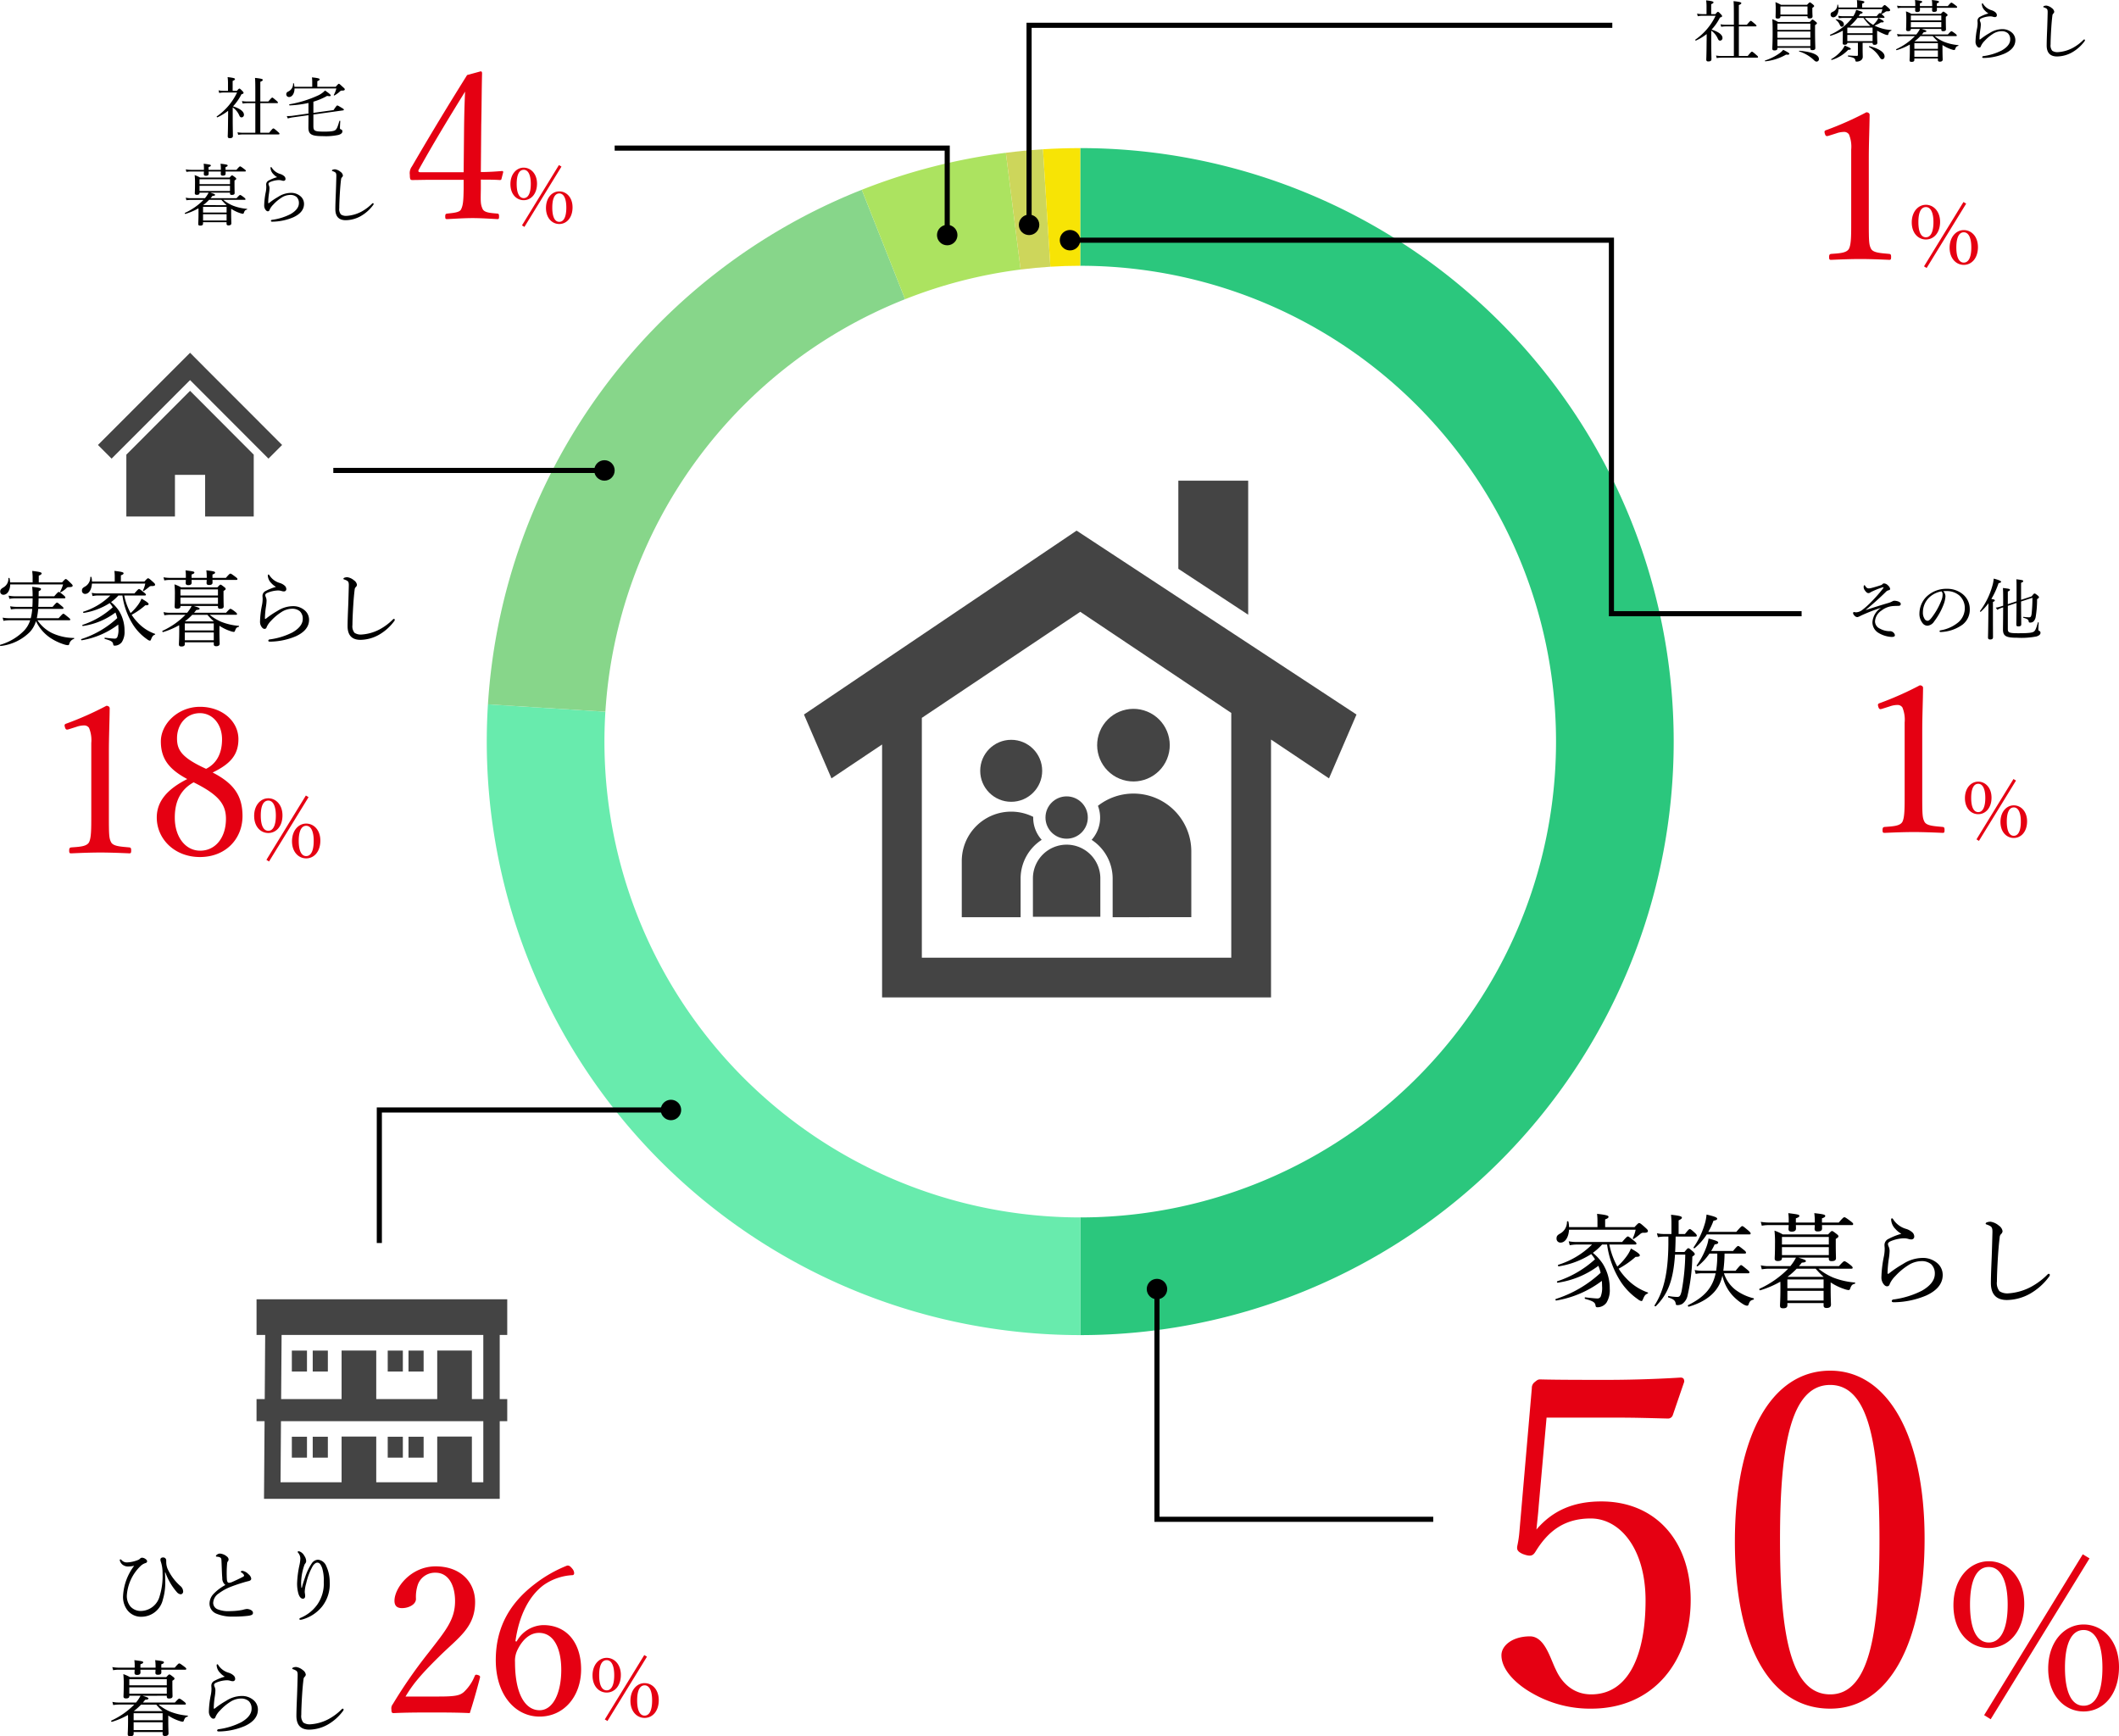 <svg xmlns="http://www.w3.org/2000/svg" width="414.186" height="339.354" viewBox="0 0 414.186 339.354">
  <g id="グループ_847" data-name="グループ 847" transform="translate(-178.854 -1295.054)">
    <g id="text" transform="translate(480.688 1552.159)">
      <path id="パス_775" data-name="パス 775" d="M12.15-57.87H26.19c3.51,0,6.03.09,9.72.18a.979.979,0,0,0,.9-.63l2.25-6.57c0-.54-.18-.81-.72-.81-5.76.36-10.98.45-14.4.45-4.59,0-9.63,0-13.05-.09-.45,0-.63.18-1.08.54a1.417,1.417,0,0,0-.54,1.17L6.84-35.55a21.221,21.221,0,0,1-.36,2.52c-.18.81-.18,1.26.99,1.8,1.44.54,1.98.45,2.52-.45,2.43-3.96,5.58-6.48,10.8-6.48,5.67,0,10.71,5.85,10.71,16.02,0,10.35-3.15,18.36-10.62,18.36-3.51,0-5.76-2.25-6.93-4.86-1.08-2.16-2.16-6.48-5.04-6.48-3.42,0-5.58,1.8-5.58,3.69,0,2.97,3.06,5.76,5.94,7.38A22.615,22.615,0,0,0,20.88-.99c12.33,0,19.44-9.45,19.44-21.24,0-11.61-6.93-19.26-17.46-19.26-5.49,0-9.54,1.8-12.69,5.49.18-1.8.36-3.33.45-4.68Zm55.44-9.18c-11.52,0-18.63,12.78-18.63,33.39C48.96-13.32,55.8-.99,67.59-.99c11.52,0,18.45-12.87,18.45-33.21C86.04-54.18,78.93-67.05,67.59-67.05Zm0,2.79c7.65,0,9.63,11.97,9.63,30.33,0,18.45-2.07,30.15-9.63,30.15-7.74,0-9.81-11.7-9.81-30.15C57.78-52.29,59.85-64.26,67.59-64.26ZM98.6-29.8c-3.8,0-6.92,3.4-6.92,8.6,0,5.28,3.16,8.36,6.92,8.36,3.8,0,6.92-3.2,6.92-8.64C105.52-26.64,102.28-29.8,98.6-29.8Zm0,1.12c2.28,0,3.68,2.6,3.68,7.36,0,4.8-1.36,7.4-3.68,7.4-2.36,0-3.68-2.6-3.68-7.4C94.92-26.08,96.2-28.68,98.6-28.68Zm.36,29.76,19.32-31.44-1.32-.8L97.68.28Zm18.16-18.52c-3.76,0-6.92,3.36-6.92,8.64,0,5.24,3.2,8.36,6.92,8.36,3.84,0,6.92-3.28,6.92-8.68C124.04-14.32,120.84-17.44,117.12-17.44Zm0,1.08c2.32,0,3.68,2.64,3.68,7.36,0,4.84-1.32,7.44-3.68,7.44-2.32,0-3.64-2.6-3.64-7.44C113.48-13.72,114.76-16.36,117.12-16.36Z" transform="translate(-11.688 77.841)" fill="#e50012"/>
      <path id="パス_774" data-name="パス 774" d="M-39.02-10.7a17.878,17.878,0,0,0,2.68,7.28A12.587,12.587,0,0,0-32.96.02a1.385,1.385,0,0,0,.64.32c.14,0,.18-.04.3-.32.32-.78.48-.96.92-1.14.08-.04.14-.18.06-.2a10.554,10.554,0,0,1-4.2-2.74,11.89,11.89,0,0,1-1.52-1.92A17.905,17.905,0,0,0-33.44-8.3c.56.02.82-.08.82-.3,0-.24-.54-.66-1.74-1.32a6.784,6.784,0,0,1-.72,1.34A12.574,12.574,0,0,1-37.02-6.4a14.985,14.985,0,0,1-1.56-4.3h5.02c.2,0,.28-.06.28-.18,0-.14-.1-.26-.5-.58-.9-.72-1.04-.82-1.18-.82-.12,0-.28.1-1.12,1.08h-8.88a7.4,7.4,0,0,1-1.56-.14l.2.78a6.826,6.826,0,0,1,1.36-.14h3a16.409,16.409,0,0,1-6.6,3.96c-.14.04-.04.32.1.3a16.606,16.606,0,0,0,6.34-2.4,8.787,8.787,0,0,1,.74,1.02,20.353,20.353,0,0,1-7.38,4.3c-.12.04-.04.3.08.28a17.492,17.492,0,0,0,7.96-3.3,10.781,10.781,0,0,1,.44,1.36A23.319,23.319,0,0,1-49.04-.06c-.14.04-.06.32.08.3A20.264,20.264,0,0,0-40.04-3.6c.02.32.04.66.04,1a4.765,4.765,0,0,1-.26,2.04.676.676,0,0,1-.66.4c-.26,0-1.04-.06-2.38-.22-.12-.02-.12.26,0,.3,1.52.42,1.94.68,2.02,1.28.04.28.12.36.38.36a2.2,2.2,0,0,0,1.76-.9,4.629,4.629,0,0,0,.64-2.7A9.089,9.089,0,0,0-39.9-7a9.883,9.883,0,0,0-1.9-2.08A11.566,11.566,0,0,0-40-10.7Zm5.58-2.9A6.448,6.448,0,0,1-34-11.94c-.04.08.12.2.2.14a15.259,15.259,0,0,0,1.24-.94.865.865,0,0,1,.74-.26c.6,0,.78-.12.78-.34,0-.14-.04-.26-.5-.66-.88-.8-1.06-.9-1.22-.9-.12,0-.24.08-.9.8H-39.4v-1.52c.52-.18.66-.32.66-.5,0-.2-.24-.36-2.24-.58a11.371,11.371,0,0,1,.08,1.26v1.34h-5.56a4.923,4.923,0,0,0-.12-1.06c-.02-.12-.28-.12-.28,0a2.6,2.6,0,0,1-1.42,2.36c-.48.28-.62.5-.62.9a.757.757,0,0,0,.78.82c.94,0,1.58-1.08,1.66-2.52Zm15.96,4.66a21.075,21.075,0,0,1-.22,3.36h-2.74a7.651,7.651,0,0,1-1.46-.14l.2.76a5.59,5.59,0,0,1,1.26-.12h2.64c-.62,2.94-2.32,4.7-5.38,6.22-.12.06,0,.34.14.3,3.18-.92,5.46-2.66,6.3-5.14a7.233,7.233,0,0,0,.26-.94,8.337,8.337,0,0,0,1.9,3.8A9.836,9.836,0,0,0-12.42.96a1.888,1.888,0,0,0,.76.3.328.328,0,0,0,.3-.26c.22-.64.4-.8.96-.94.1-.02.1-.24,0-.26a9.81,9.81,0,0,1-3.56-1.68,6.716,6.716,0,0,1-2.22-3.2h4.72c.2,0,.26-.06.26-.2,0-.12-.08-.24-.48-.56-.88-.72-1.02-.84-1.16-.84-.12,0-.26.12-1.06,1.1h-2.4a27.112,27.112,0,0,0,.24-3.36h3.94c.2,0,.26-.06.26-.18s-.08-.26-.44-.54c-.82-.66-.98-.76-1.1-.76s-.28.1-1,.98h-4.28A10.838,10.838,0,0,0-18-10.72c.54-.08.7-.18.7-.38,0-.22-.36-.36-1.88-.78a8.333,8.333,0,0,1-.52,1.9,14.459,14.459,0,0,1-1.8,3.34c-.08.1.1.26.2.18A11.781,11.781,0,0,0-19-8.94Zm-1.76-4.24a13.568,13.568,0,0,0,1.02-2.18c.54-.1.72-.2.72-.4,0-.22-.5-.44-2.08-.8A8.766,8.766,0,0,1-20-14.5a15.757,15.757,0,0,1-2.12,4.36c-.06.08.12.22.2.16a11.836,11.836,0,0,0,2.38-2.7h8.32c.2,0,.26-.06.26-.18s-.08-.26-.48-.6c-.88-.74-1.02-.84-1.16-.84-.12,0-.28.1-1.16,1.12Zm-4.5,4.44a43.108,43.108,0,0,1-.7,7.08c-.22.98-.4,1.2-.86,1.2A9.942,9.942,0,0,1-27-.64c-.12-.02-.16.24-.04.28,1.02.34,1.34.6,1.44,1.22.02.22.1.28.34.28A1.825,1.825,0,0,0-24.3.88,2.657,2.657,0,0,0-23.28-.78a36.383,36.383,0,0,0,.92-7.56c.4-.28.48-.36.48-.48s-.06-.24-.36-.52c-.66-.56-.76-.64-.9-.64-.12,0-.22.08-.76.74h-1.82c.06-1,.08-2.02.1-3.02h3.88c.2,0,.26-.06.26-.18s-.1-.28-.4-.56c-.68-.62-.84-.72-.98-.72-.12,0-.26.1-.94.96h-1.24v-2.66c.5-.24.64-.38.64-.52,0-.22-.2-.38-2.12-.58.06.68.08,1.12.08,1.58v2.18h-1.34a6.866,6.866,0,0,1-1.5-.14l.2.76a8.045,8.045,0,0,1,1.3-.12h.74v1.54c-.06,5.7-.94,9.18-2.7,11.9-.08.12.16.26.26.16,2.38-2.4,3.4-5.08,3.74-10.08Zm28.06.6v.2c0,.34.14.48.54.48.6,0,.86-.18.86-.58,0-.24-.04-1.08-.04-2.86v-.9c.46-.28.52-.38.52-.52,0-.12-.08-.24-.4-.48-.6-.46-.72-.54-.86-.54-.12,0-.22.08-.76.66H-4.68a9.145,9.145,0,0,0-1.62-.74,20.6,20.6,0,0,1,.1,2.6c0,1.98-.06,2.54-.06,2.86,0,.34.2.48.62.48.54,0,.8-.18.8-.56v-.1H-2.1A9.193,9.193,0,0,1-3.2-6.48H-7.38a6.574,6.574,0,0,1-1.6-.16l.2.78a9.025,9.025,0,0,1,1.4-.12h3.76a18.791,18.791,0,0,1-5.6,3.92c-.12.06,0,.34.14.3A18.818,18.818,0,0,0-5.16-3.44c.02.34.02.72.02,1.14,0,2.44-.08,3.1-.08,3.52,0,.4.16.54.62.54.56,0,.82-.18.82-.6V.74H3.3V1.2c0,.34.18.5.58.5.56,0,.86-.22.86-.64,0-.28-.06-1.28-.06-3.32V-3.3A11.184,11.184,0,0,0,7.42-1.98a3.329,3.329,0,0,0,.76.18A.292.292,0,0,0,8.46-2c.28-.78.42-.9.94-1.04.1-.02.1-.24,0-.24a14.809,14.809,0,0,1-4.26-.98A11.835,11.835,0,0,1,2.3-5.98H8.72c.2,0,.26-.06.26-.18,0-.14-.08-.26-.48-.58-.8-.62-1.02-.7-1.14-.7s-.28.1-1.06.96H-1.52c.2-.22.38-.44.56-.68.66-.04.8-.16.8-.32,0-.18-.34-.32-1.46-.66ZM-3.76-4.38a15.141,15.141,0,0,0,1.8-1.6h3.7A19.634,19.634,0,0,0,3.3-4.38ZM-4.84-10.2H4.32v1.56H-4.84Zm9.16-.5H-4.84v-1.48H4.32Zm-8.1,9.04H3.3V.24H-3.78Zm7.08-.5H-3.78V-3.88H3.3ZM8.82-14.5c.2,0,.26-.08.26-.22,0-.12-.08-.22-.52-.56-.9-.68-1.08-.76-1.2-.76s-.28.08-1.1,1.04H2.98v-.82c.52-.18.64-.3.64-.48,0-.24-.36-.34-2.14-.54a11.813,11.813,0,0,1,.1,1.64v.2h-3.7v-.82c.56-.2.68-.32.68-.46,0-.26-.14-.3-2.16-.56a10.2,10.2,0,0,1,.08,1.56V-15H-7.36a9.5,9.5,0,0,1-1.62-.14l.2.76a7.288,7.288,0,0,1,1.42-.12h3.84c-.02.46-.04.68-.04.76,0,.34.18.52.64.52.52,0,.82-.2.82-.58,0-.08,0-.3-.02-.7h3.7c-.02.46-.04.66-.04.74,0,.34.18.5.6.5.58,0,.86-.18.86-.58,0-.1,0-.3-.02-.66Zm9.68,1.7a12.294,12.294,0,0,0-2.52,1,1.322,1.322,0,0,0-.78,1.16c0,.26.04.54.04.76a7.825,7.825,0,0,1-.16,1.52,22.694,22.694,0,0,0-.48,4.08,2.136,2.136,0,0,0,.32,1.16c.24.38.5.58.76.58.32,0,.46-.14.58-.52a5.192,5.192,0,0,1,1.06-1.48A12.306,12.306,0,0,1,19.76-6.6a4.926,4.926,0,0,1,2.64-.86,2.857,2.857,0,0,1,1.94.62,2.488,2.488,0,0,1,.7,1.86c0,1.28-.92,2.38-2.52,3.3A17.14,17.14,0,0,1,16.92.04a.34.34,0,0,0-.3.3c0,.18.18.24.4.24A16.673,16.673,0,0,0,23.36-.74c1.96-.9,3.22-2.2,3.22-4.02a3.016,3.016,0,0,0-.94-2.2,4.273,4.273,0,0,0-3.12-1.12,7.14,7.14,0,0,0-3.7,1.18,21,21,0,0,0-2.68,1.8c-.12.1-.18.12-.24.12-.08,0-.1-.06-.1-.14A21.4,21.4,0,0,1,16.06-8a11.529,11.529,0,0,0,.14-1.4,2.183,2.183,0,0,0-.16-.86,1.392,1.392,0,0,1-.16-.54c0-.2.18-.4.5-.54a7.347,7.347,0,0,1,2.52-.58,2.951,2.951,0,0,1,.96.12,1.828,1.828,0,0,0,.62.1.542.542,0,0,0,.54-.56,1.134,1.134,0,0,0-.42-.86,3.2,3.2,0,0,0-1.18-.64,4.459,4.459,0,0,1-2.5-1.84c-.1-.18-.16-.22-.26-.22-.08,0-.16.06-.16.24a2.823,2.823,0,0,0,.84,1.84A4.434,4.434,0,0,0,18.5-12.8ZM39.14.14A9.454,9.454,0,0,0,43.7-1.12,12.011,12.011,0,0,0,47.36-4.4a.573.573,0,0,0,.16-.4.218.218,0,0,0-.22-.18c-.08,0-.16.06-.26.16A13.745,13.745,0,0,1,43.9-2.46a10.954,10.954,0,0,1-4.48,1.3,2.8,2.8,0,0,1-1.74-.42,2.545,2.545,0,0,1-.5-1.9c0-1.04.08-3,.2-4.86.1-1.6.22-2.82.34-3.78a.955.955,0,0,1,.28-.64.8.8,0,0,0,.28-.56,1.615,1.615,0,0,0-.72-1.08,3.258,3.258,0,0,0-1.62-.76,2.013,2.013,0,0,0-.72.12c-.16.06-.24.16-.24.26s.08.12.24.18a3.265,3.265,0,0,1,.7.32c.3.2.4.5.38,1.24-.04,1.6-.08,3.16-.14,4.74C36.08-6.36,36-4.46,36-3.2,36-.8,37.22.14,39.14.14Z" transform="translate(51.312 -3.159)"/>
    </g>
    <g id="img" transform="translate(17 122.475)">
      <g id="text-2" data-name="text" transform="translate(206.688 1556.159)">
        <path id="パス_776" data-name="パス 776" d="M4.12-4.36c1.2-2,2.44-3.76,6.6-7.84,3.76-3.72,7-5.64,7-10.64,0-3.84-2.8-6.96-7.72-6.96-4.84,0-8.04,4.2-8.04,6.72,0,1.12.64,1.44,1.48,1.44,1.32,0,2.72-.72,2.72-1.8a7.468,7.468,0,0,1,.4-2.88A3.56,3.56,0,0,1,10-28.56c2.48,0,3.8,2.4,3.8,5.56,0,3.64-1.88,5.8-5.16,10.04a95.41,95.41,0,0,0-7,10.08,1.3,1.3,0,0,0-.28,1.04c0,.64.12.72.48.72,2.56-.12,4.84-.12,7.44-.12,2.56,0,4.84,0,7.4.12.68-2.08,1.48-4.92,2-6.96.04-.24-.04-.36-.4-.48-.4-.12-.52-.08-.64.2a8.8,8.8,0,0,1-2.12,3.12c-.76.64-1.52.88-4.84.88ZM25.6-15.16c.72-5.16,2.72-8.88,5.48-10.96a10.807,10.807,0,0,1,5.64-1.96c.24,0,.36-.16.36-.4a1.373,1.373,0,0,0-.28-.76c-.56-.72-.76-.72-1.08-.72a25.916,25.916,0,0,0-6.32,3.6c-4.56,3.48-7.64,8.12-7.64,14.88,0,6.8,3.8,11.04,8.56,11.04,4.8,0,8.12-4,8.12-9.24,0-5.04-2.68-8.64-7.4-8.64a6.106,6.106,0,0,0-5.2,3.2Zm4.6-1.64c3,0,4.36,3.2,4.36,7.24,0,4.4-1.56,7.88-4.24,7.88-2.76,0-4.8-3.08-4.8-9.4a4.866,4.866,0,0,1,.52-2.48C27.04-15.56,28.48-16.8,30.2-16.8Zm13.24,4.88c-1.52,0-2.768,1.36-2.768,3.44,0,2.112,1.264,3.344,2.768,3.344,1.52,0,2.768-1.28,2.768-3.456C46.208-10.656,44.912-11.92,43.44-11.92Zm0,.448c.912,0,1.472,1.04,1.472,2.944,0,1.92-.544,2.96-1.472,2.96-.944,0-1.472-1.04-1.472-2.96C41.968-10.432,42.48-11.472,43.44-11.472Zm.144,11.9,7.728-12.576-.528-.32L43.072.112Zm7.264-7.408c-1.5,0-2.768,1.344-2.768,3.456,0,2.1,1.28,3.344,2.768,3.344,1.536,0,2.768-1.312,2.768-3.472C53.616-5.728,52.336-6.976,50.848-6.976Zm0,.432c.928,0,1.472,1.056,1.472,2.944,0,1.936-.528,2.976-1.472,2.976-.928,0-1.456-1.04-1.456-2.976C49.392-5.488,49.9-6.544,50.848-6.544Z" transform="translate(30.312 -47.634)" fill="#e50012"/>
        <path id="パス_777" data-name="パス 777" d="M-12.816-8.608a11.839,11.839,0,0,0,2.288,3.9,1.125,1.125,0,0,0,.72.368.529.529,0,0,0,.464-.544A1.461,1.461,0,0,0-9.9-5.968a10.044,10.044,0,0,1-2.5-3.376,3.648,3.648,0,0,1-.256-1.3v-.32a.575.575,0,0,0-.624-.576c-.352,0-.512.192-.512.432a1.313,1.313,0,0,0,.1.448,6.841,6.841,0,0,1,.32,2.16,13.423,13.423,0,0,1-.576,4.544A3.858,3.858,0,0,1-17.5-1.088a2.7,2.7,0,0,1-2.16-.88,3.228,3.228,0,0,1-.688-2.24A8.8,8.8,0,0,1-17.7-9.84a2.407,2.407,0,0,1,1.008-.608c.208-.064.3-.192.3-.336,0-.128-.048-.288-.368-.5a1.244,1.244,0,0,0-.624-.208.54.54,0,0,0-.384.176,1.046,1.046,0,0,1-.416.272,6.237,6.237,0,0,1-2,.464,1.385,1.385,0,0,1-1.2-.448.344.344,0,0,0-.208-.144c-.1,0-.144.08-.144.176a1.6,1.6,0,0,0,.48.816,1.765,1.765,0,0,0,1.3.4,5.062,5.062,0,0,0,1.04-.144A10.678,10.678,0,0,0-21.088-4.1a4.261,4.261,0,0,0,.832,2.848,3.342,3.342,0,0,0,2.768,1.3,4.308,4.308,0,0,0,4.176-3.36,11.623,11.623,0,0,0,.464-3.68c0-.5-.016-1.1-.048-1.616ZM-1.088-6.16a9.153,9.153,0,0,0-2.32,1.744,2.8,2.8,0,0,0-.784,1.872A2.118,2.118,0,0,0-2.9-.576,7.845,7.845,0,0,0,.432.016a23,23,0,0,0,2.992-.16C4.112-.256,4.3-.4,4.3-.72c0-.256-.176-.448-.528-.608a1.77,1.77,0,0,0-.688-.144,4.454,4.454,0,0,0-.8.176,12.845,12.845,0,0,1-2.4.24,5.6,5.6,0,0,1-2.56-.384,1.363,1.363,0,0,1-.8-1.2A2.324,2.324,0,0,1-2.384-4.512,9.91,9.91,0,0,1,0-5.824c.88-.336,1.744-.624,2.56-.864.336-.1.64-.176.9-.24s.5-.192.5-.48a1.359,1.359,0,0,0-.544-.864A2.132,2.132,0,0,0,2.24-8.928c-.176,0-.336.128-.336.192,0,.048.048.064.144.128.272.176.512.432.512.608,0,.112-.064.16-.208.24C1.664-7.392.816-7.008.128-6.7A1.739,1.739,0,0,1-.4-6.592c-.256,0-.368-.272-.4-.688a21.389,21.389,0,0,1,.048-3.072.842.842,0,0,1,.112-.384.616.616,0,0,0,.176-.384.744.744,0,0,0-.3-.576A2.38,2.38,0,0,0-2.16-12.3a.976.976,0,0,0-.592.224.414.414,0,0,0-.192.272c0,.064.032.08.112.1.144.016.208.016.384.048A.9.9,0,0,1-2-11.456c.112.128.128.24.144.592.064,1.344.08,2.528.16,3.36A1.6,1.6,0,0,0-1.088-6.16Zm14.848.544c-.032-.432-.048-.736-.048-.88A11.013,11.013,0,0,1,14.3-9.92a1.231,1.231,0,0,1,.24-.464.753.753,0,0,0,.16-.448,1.928,1.928,0,0,0-.368-1.04,1.772,1.772,0,0,0-1.024-.88c-.112,0-.288.048-.288.128,0,.064.064.1.112.16a1.877,1.877,0,0,1,.432,1.1,7.16,7.16,0,0,1-.176,1.312A19.3,19.3,0,0,0,12.928-6.5a7.269,7.269,0,0,0,.224,1.92c.176.672.512,1.1.9,1.1.256,0,.448-.16.448-.528,0-.112-.016-.256-.032-.416a2.406,2.406,0,0,1-.048-.464A6.889,6.889,0,0,1,14.7-6.464a12.2,12.2,0,0,1,1.328-3.472c.272-.352.544-.592.848-.592.4,0,.656.288.944,1.04a8.237,8.237,0,0,1,.32,2.72,7.153,7.153,0,0,1-1.232,4.384A7.593,7.593,0,0,1,13.584.272c-.16.064-.208.144-.208.208,0,.112.064.16.192.16a1.544,1.544,0,0,0,.384-.064,7.567,7.567,0,0,0,3.872-2.544A7.1,7.1,0,0,0,19.3-6.736a7.359,7.359,0,0,0-.688-3.152A1.934,1.934,0,0,0,17.024-11.1a1.537,1.537,0,0,0-1.216.688A10.911,10.911,0,0,0,14.56-7.888c-.224.672-.464,1.3-.7,2.272Zm-26.3,21.1v.16c0,.272.112.384.432.384.48,0,.688-.144.688-.464,0-.192-.032-.864-.032-2.288v-.72c.368-.224.416-.3.416-.416,0-.1-.064-.192-.32-.384-.48-.368-.576-.432-.688-.432-.1,0-.176.064-.608.528h-7.088a7.316,7.316,0,0,0-1.3-.592,16.48,16.48,0,0,1,.08,2.08c0,1.584-.048,2.032-.048,2.288,0,.272.16.384.5.384.432,0,.64-.144.64-.448v-.08h2.192a7.354,7.354,0,0,1-.88,1.328H-21.9a5.259,5.259,0,0,1-1.28-.128l.16.624a7.22,7.22,0,0,1,1.12-.1H-18.9a15.033,15.033,0,0,1-4.48,3.136c-.1.048,0,.272.112.24a15.055,15.055,0,0,0,3.136-1.344c.016.272.016.576.016.912,0,1.952-.064,2.48-.064,2.816,0,.32.128.432.5.432.448,0,.656-.144.656-.48v-.336h5.664v.368c0,.272.144.4.464.4.448,0,.688-.176.688-.512,0-.224-.048-1.024-.048-2.656V19.36a8.947,8.947,0,0,0,2.192,1.056,2.663,2.663,0,0,0,.608.144.234.234,0,0,0,.224-.16c.224-.624.336-.72.752-.832.08-.016.08-.192,0-.192a11.847,11.847,0,0,1-3.408-.784,9.468,9.468,0,0,1-2.272-1.376h5.136c.16,0,.208-.048.208-.144,0-.112-.064-.208-.384-.464-.64-.5-.816-.56-.912-.56s-.224.08-.848.768h-6.256c.16-.176.3-.352.448-.544.528-.032.64-.128.64-.256,0-.144-.272-.256-1.168-.528ZM-19.008,18.5a12.113,12.113,0,0,0,1.44-1.28h2.96A15.707,15.707,0,0,0-13.36,18.5Zm-.864-4.656h7.328v1.248h-7.328Zm7.328-.4h-7.328V12.256h7.328Zm-6.48,7.232h5.664v1.52h-5.664Zm5.664-.4h-5.664V18.9h5.664ZM-8.944,10.4c.16,0,.208-.064.208-.176,0-.1-.064-.176-.416-.448-.72-.544-.864-.608-.96-.608s-.224.064-.88.832h-2.624V9.344c.416-.144.512-.24.512-.384,0-.192-.288-.272-1.712-.432a9.451,9.451,0,0,1,.08,1.312V10H-17.7V9.344c.448-.16.544-.256.544-.368,0-.208-.112-.24-1.728-.448a8.156,8.156,0,0,1,.064,1.248V10h-3.072a7.6,7.6,0,0,1-1.3-.112l.16.608a5.83,5.83,0,0,1,1.136-.1h3.072c-.016.368-.032.544-.032.608,0,.272.144.416.512.416.416,0,.656-.16.656-.464,0-.064,0-.24-.016-.56h2.96c-.016.368-.032.528-.032.592,0,.272.144.4.48.4.464,0,.688-.144.688-.464,0-.08,0-.24-.016-.528ZM-1.2,11.76a9.836,9.836,0,0,0-2.016.8,1.058,1.058,0,0,0-.624.928c0,.208.032.432.032.608a6.26,6.26,0,0,1-.128,1.216,18.155,18.155,0,0,0-.384,3.264,1.709,1.709,0,0,0,.256.928c.192.3.4.464.608.464.256,0,.368-.112.464-.416a4.154,4.154,0,0,1,.848-1.184A9.844,9.844,0,0,1-.192,16.72a3.941,3.941,0,0,1,2.112-.688,2.285,2.285,0,0,1,1.552.5,1.99,1.99,0,0,1,.56,1.488c0,1.024-.736,1.9-2.016,2.64a13.712,13.712,0,0,1-4.48,1.376.272.272,0,0,0-.24.24c0,.144.144.192.32.192a13.338,13.338,0,0,0,5.072-1.056c1.568-.72,2.576-1.76,2.576-3.216a2.413,2.413,0,0,0-.752-1.76,3.419,3.419,0,0,0-2.5-.9,5.712,5.712,0,0,0-2.96.944,16.8,16.8,0,0,0-2.144,1.44c-.1.08-.144.1-.192.1-.064,0-.08-.048-.08-.112a17.119,17.119,0,0,1,.208-2.3,9.223,9.223,0,0,0,.112-1.12,1.747,1.747,0,0,0-.128-.688A1.113,1.113,0,0,1-3.3,13.36c0-.16.144-.32.4-.432A5.877,5.877,0,0,1-.88,12.464a2.361,2.361,0,0,1,.768.1,1.462,1.462,0,0,0,.5.08.433.433,0,0,0,.432-.448A.907.907,0,0,0,.48,11.5a2.558,2.558,0,0,0-.944-.512,3.567,3.567,0,0,1-2-1.472c-.08-.144-.128-.176-.208-.176-.064,0-.128.048-.128.192a2.258,2.258,0,0,0,.672,1.472A3.547,3.547,0,0,0-1.2,11.76ZM15.312,22.112A7.564,7.564,0,0,0,18.96,21.1a9.609,9.609,0,0,0,2.928-2.624.458.458,0,0,0,.128-.32.174.174,0,0,0-.176-.144c-.064,0-.128.048-.208.128a11,11,0,0,1-2.512,1.888,8.763,8.763,0,0,1-3.584,1.04,2.237,2.237,0,0,1-1.392-.336,2.036,2.036,0,0,1-.4-1.52c0-.832.064-2.4.16-3.888.08-1.28.176-2.256.272-3.024a.764.764,0,0,1,.224-.512.64.64,0,0,0,.224-.448,1.292,1.292,0,0,0-.576-.864,2.607,2.607,0,0,0-1.3-.608,1.61,1.61,0,0,0-.576.1c-.128.048-.192.128-.192.208s.064.1.192.144a2.612,2.612,0,0,1,.56.256c.24.16.32.4.3.992-.032,1.28-.064,2.528-.112,3.792-.064,1.552-.128,3.072-.128,4.08C12.8,21.36,13.776,22.112,15.312,22.112Z" transform="translate(0.312 -67.634)"/>
      </g>
      <g id="グループ_659" data-name="グループ 659" transform="translate(-61.732 1017.027)">
        <path id="パス_354" data-name="パス 354" d="M322.732,416.464V409.5h-49v6.966h1.689l-.09,12.543h-1.6v4.312H275.3L275.19,448.5h46.073V433.32h1.47v-4.312h-1.47V416.464Zm-4.677,28.8h-2.232v-8.937h-6.774v8.937h-11.92v-8.937h-6.774v8.937H278.421l.086-11.944h39.548Zm0-16.256h-2.232v-9.494h-6.774v9.494h-11.92v-9.494h-6.774v9.494H278.538l.09-12.543h39.426Z" transform="translate(0)" fill="#444"/>
        <rect id="長方形_1969" data-name="長方形 1969" width="2.956" height="4.09" transform="translate(280.631 419.526)" fill="#444"/>
        <rect id="長方形_1970" data-name="長方形 1970" width="2.956" height="4.09" transform="translate(284.713 419.526)" fill="#444"/>
        <rect id="長方形_1971" data-name="長方形 1971" width="2.956" height="4.09" transform="translate(299.372 419.526)" fill="#444"/>
        <rect id="長方形_1972" data-name="長方形 1972" width="2.956" height="4.09" transform="translate(303.432 419.526)" fill="#444"/>
        <rect id="長方形_1973" data-name="長方形 1973" width="2.956" height="4.09" transform="translate(280.631 436.362)" fill="#444"/>
        <rect id="長方形_1974" data-name="長方形 1974" width="2.956" height="4.09" transform="translate(284.713 436.362)" fill="#444"/>
        <rect id="長方形_1975" data-name="長方形 1975" width="2.956" height="4.09" transform="translate(299.372 436.362)" fill="#444"/>
        <rect id="長方形_1976" data-name="長方形 1976" width="2.956" height="4.09" transform="translate(303.432 436.362)" fill="#444"/>
      </g>
    </g>
    <g id="img-2" data-name="img" transform="translate(0 -29.525)">
      <g id="text-3" data-name="text" transform="translate(191.688 1556.159)">
        <path id="パス_778" data-name="パス 778" d="M-21.224-25.88a4.7,4.7,0,0,1,1.44-.28,1.138,1.138,0,0,1,1.04.48,6.283,6.283,0,0,1,.44,2.96V-8.56c0,2.64,0,4.36-.44,5.24-.48.84-1.88.88-3.48,1-.28.04-.4.16-.4.6,0,.48.08.56.4.56,1.88-.08,3.84-.16,5.76-.16,1.68,0,3.84.08,5.6.16.28,0,.36-.08.36-.56,0-.44-.08-.56-.36-.6-1.64-.16-3.12-.2-3.56-1-.4-.8-.44-1.28-.44-5.24V-20.84c0-3.24.12-5.52.16-8.68,0-.24-.24-.48-.64-.48a63.116,63.116,0,0,1-7.72,3.44c-.48.16-.52.24-.4.72.16.52.32.56.72.44Zm26.64,8.92c3.4-1.64,5.04-3.4,5.04-6.52,0-3.52-3.2-6.32-7.52-6.32-4.28,0-7.64,3.32-7.64,6.76,0,3.36,1.56,5.44,5.16,7.36-3.64,1.84-5.96,4.16-5.96,7.52C-5.5-4-2.064-.44,2.936-.44c5.08,0,8.32-3.6,8.32-8C11.256-12.44,9.536-14.84,5.416-16.96Zm-1.28-.72c-4.84-2.2-5.68-3.72-5.68-5.96,0-2.76,1.84-4.92,4.48-4.92,2.44,0,4.32,2.12,4.32,5.12C7.256-20.84,6.3-18.76,4.136-17.68ZM1.7-15.04c4.76,2.36,6.32,4.2,6.32,7.12,0,3.68-2.04,6.24-5.04,6.24-2.88,0-4.96-2.68-4.96-6.44C-1.984-11.08-1.024-13.52,1.7-15.04Zm14.6,3.12c-1.52,0-2.768,1.36-2.768,3.44,0,2.112,1.264,3.344,2.768,3.344,1.52,0,2.768-1.28,2.768-3.456C19.064-10.656,17.768-11.92,16.3-11.92Zm0,.448c.912,0,1.472,1.04,1.472,2.944,0,1.92-.544,2.96-1.472,2.96-.944,0-1.472-1.04-1.472-2.96C14.824-10.432,15.336-11.472,16.3-11.472ZM16.44.432l7.728-12.576-.528-.32L15.928.112ZM23.7-6.976c-1.5,0-2.768,1.344-2.768,3.456,0,2.1,1.28,3.344,2.768,3.344,1.536,0,2.768-1.312,2.768-3.472C26.472-5.728,25.192-6.976,23.7-6.976Zm0,.432c.928,0,1.472,1.056,1.472,2.944,0,1.936-.528,2.976-1.472,2.976-.928,0-1.456-1.04-1.456-2.976C22.248-5.488,22.76-6.544,23.7-6.544Z" transform="translate(23.312 -63.634)" fill="#e50012"/>
        <path id="パス_779" data-name="パス 779" d="M-25.616-3.712c.144,0,.208-.048.208-.144s-.08-.192-.416-.464c-.72-.592-.832-.672-.928-.672-.112,0-.224.08-.944.88h-4.256a14.342,14.342,0,0,0,.272-1.824h4.72c.16,0,.224-.048.224-.144s-.08-.208-.384-.448c-.656-.56-.768-.64-.88-.64-.1,0-.208.08-.864.832h-2.8c.048-.624.064-1.44.064-1.664h5.008c.16,0,.224-.048.224-.16,0-.1-.064-.208-.384-.48-.656-.544-.816-.608-.912-.608s-.224.08-.88.848H-31.6c.016-.352.016-.688.016-.992.368-.176.448-.272.448-.432,0-.176-.224-.24-1.712-.432.048.64.08.96.08,1.856h-3.424a6.3,6.3,0,0,1-1.28-.128l.16.624A5.988,5.988,0,0,1-36.16-8h3.392c0,.64-.016,1.168-.048,1.664h-3.072a7.562,7.562,0,0,1-1.28-.112l.16.608a7.583,7.583,0,0,1,1.136-.1h3.024a10.069,10.069,0,0,1-.288,1.824h-4.1a7.282,7.282,0,0,1-1.392-.112l.16.624a7.077,7.077,0,0,1,1.248-.112h3.968A5.119,5.119,0,0,1-34.48-1.648a10.66,10.66,0,0,1-4.608,2.72c-.112.032-.048.256.064.24a9.58,9.58,0,0,0,5.76-2.784,5.42,5.42,0,0,0,1.152-2.08A8.1,8.1,0,0,0-29.376-.32,10.536,10.536,0,0,0-26.656.992a2.922,2.922,0,0,0,.768.16A.273.273,0,0,0-25.616.96a1.378,1.378,0,0,1,.928-1.04c.064-.016.064-.176,0-.176a10.368,10.368,0,0,1-4.32-.976,7.37,7.37,0,0,1-2.816-2.48Zm-1.2-7.008a7.228,7.228,0,0,1-.576,1.408c-.032.064.08.16.144.112a5.014,5.014,0,0,0,1.056-.768.59.59,0,0,1,.48-.224c.576,0,.768-.08.768-.3,0-.1-.08-.208-.448-.56-.624-.608-.768-.72-.912-.72-.1,0-.176.08-.72.656h-4.544v-1.312c.432-.176.56-.3.56-.448,0-.16-.192-.3-1.84-.48.048.528.08.88.08,1.168v1.072h-4.4a4.806,4.806,0,0,0-.112-.8c-.016-.1-.224-.1-.224,0a1.948,1.948,0,0,1-.864,1.712c-.544.32-.736.5-.736.864a.609.609,0,0,0,.624.64c.752,0,1.3-.816,1.328-2.016Zm11.6,2.16a14.3,14.3,0,0,0,2.144,5.824,10.069,10.069,0,0,0,2.7,2.752,1.108,1.108,0,0,0,.512.256c.112,0,.144-.032.24-.256.256-.624.384-.768.736-.912.064-.032.112-.144.048-.16a8.443,8.443,0,0,1-3.36-2.192,9.512,9.512,0,0,1-1.216-1.536A14.324,14.324,0,0,0-10.752-6.64c.448.016.656-.064.656-.24,0-.192-.432-.528-1.392-1.056a5.427,5.427,0,0,1-.576,1.072A10.059,10.059,0,0,1-13.616-5.12a11.988,11.988,0,0,1-1.248-3.44h4.016c.16,0,.224-.048.224-.144,0-.112-.08-.208-.4-.464-.72-.576-.832-.656-.944-.656-.1,0-.224.08-.9.864h-7.1a5.916,5.916,0,0,1-1.248-.112l.16.624a5.461,5.461,0,0,1,1.088-.112h2.4a13.127,13.127,0,0,1-5.28,3.168c-.112.032-.032.256.08.24A13.285,13.285,0,0,0-17.7-7.072a7.03,7.03,0,0,1,.592.816,16.282,16.282,0,0,1-5.9,3.44c-.1.032-.032.24.064.224a13.994,13.994,0,0,0,6.368-2.64,8.625,8.625,0,0,1,.352,1.088,18.655,18.655,0,0,1-7.008,4.1c-.112.032-.048.256.064.24A16.211,16.211,0,0,0-16.032-2.88c.016.256.032.528.032.8a3.812,3.812,0,0,1-.208,1.632.541.541,0,0,1-.528.32c-.208,0-.832-.048-1.9-.176-.1-.016-.1.208,0,.24C-17.424.272-17.088.48-17.024.96c.032.224.1.288.3.288a1.758,1.758,0,0,0,1.408-.72,3.7,3.7,0,0,0,.512-2.16A7.271,7.271,0,0,0-15.92-5.6a7.906,7.906,0,0,0-1.52-1.664A9.253,9.253,0,0,0-16-8.56Zm4.464-2.32A5.158,5.158,0,0,1-11.2-9.552c-.032.064.1.16.16.112a12.207,12.207,0,0,0,.992-.752.692.692,0,0,1,.592-.208c.48,0,.624-.1.624-.272,0-.112-.032-.208-.4-.528-.7-.64-.848-.72-.976-.72-.1,0-.192.064-.72.64H-15.52V-12.5c.416-.144.528-.256.528-.4,0-.16-.192-.288-1.792-.464a9.1,9.1,0,0,1,.064,1.008v1.072h-4.448a3.939,3.939,0,0,0-.1-.848c-.016-.1-.224-.1-.224,0a2.079,2.079,0,0,1-1.136,1.888c-.384.224-.5.4-.5.72a.605.605,0,0,0,.624.656c.752,0,1.264-.864,1.328-2.016ZM3.456-6.512v.16c0,.272.112.384.432.384.48,0,.688-.144.688-.464,0-.192-.032-.864-.032-2.288v-.72c.368-.224.416-.3.416-.416,0-.1-.064-.192-.32-.384-.48-.368-.576-.432-.688-.432-.1,0-.176.064-.608.528H-3.744a7.316,7.316,0,0,0-1.3-.592,16.48,16.48,0,0,1,.08,2.08c0,1.584-.048,2.032-.048,2.288,0,.272.16.384.5.384.432,0,.64-.144.64-.448v-.08H-1.68a7.354,7.354,0,0,1-.88,1.328H-5.9a5.259,5.259,0,0,1-1.28-.128l.16.624a7.22,7.22,0,0,1,1.12-.1H-2.9a15.033,15.033,0,0,1-4.48,3.136c-.1.048,0,.272.112.24A15.055,15.055,0,0,0-4.128-2.752c.016.272.016.576.016.912,0,1.952-.064,2.48-.064,2.816,0,.32.128.432.5.432.448,0,.656-.144.656-.48V.592H2.64V.96c0,.272.144.4.464.4.448,0,.688-.176.688-.512,0-.224-.048-1.024-.048-2.656V-2.64A8.947,8.947,0,0,0,5.936-1.584a2.663,2.663,0,0,0,.608.144.234.234,0,0,0,.224-.16c.224-.624.336-.72.752-.832.08-.016.08-.192,0-.192a11.847,11.847,0,0,1-3.408-.784A9.468,9.468,0,0,1,1.84-4.784H6.976c.16,0,.208-.048.208-.144,0-.112-.064-.208-.384-.464-.64-.5-.816-.56-.912-.56s-.224.08-.848.768H-1.216c.16-.176.3-.352.448-.544.528-.032.64-.128.64-.256,0-.144-.272-.256-1.168-.528ZM-3.008-3.5a12.113,12.113,0,0,0,1.44-1.28h2.96A15.707,15.707,0,0,0,2.64-3.5ZM-3.872-8.16H3.456v1.248H-3.872Zm7.328-.4H-3.872V-9.744H3.456Zm-6.48,7.232H2.64V.192H-3.024Zm5.664-.4H-3.024V-3.1H2.64ZM7.056-11.6c.16,0,.208-.064.208-.176,0-.1-.064-.176-.416-.448-.72-.544-.864-.608-.96-.608s-.224.064-.88.832H2.384v-.656c.416-.144.512-.24.512-.384,0-.192-.288-.272-1.712-.432a9.451,9.451,0,0,1,.08,1.312V-12H-1.7v-.656c.448-.16.544-.256.544-.368,0-.208-.112-.24-1.728-.448a8.156,8.156,0,0,1,.064,1.248V-12H-5.888a7.6,7.6,0,0,1-1.3-.112l.16.608a5.83,5.83,0,0,1,1.136-.1h3.072c-.016.368-.032.544-.032.608,0,.272.144.416.512.416.416,0,.656-.16.656-.464,0-.064,0-.24-.016-.56h2.96c-.016.368-.032.528-.032.592,0,.272.144.4.48.4.464,0,.688-.144.688-.464,0-.08,0-.24-.016-.528ZM14.8-10.24a9.836,9.836,0,0,0-2.016.8,1.058,1.058,0,0,0-.624.928c0,.208.032.432.032.608a6.26,6.26,0,0,1-.128,1.216,18.155,18.155,0,0,0-.384,3.264,1.709,1.709,0,0,0,.256.928c.192.3.4.464.608.464.256,0,.368-.112.464-.416a4.154,4.154,0,0,1,.848-1.184A9.844,9.844,0,0,1,15.808-5.28a3.941,3.941,0,0,1,2.112-.688,2.285,2.285,0,0,1,1.552.5,1.99,1.99,0,0,1,.56,1.488c0,1.024-.736,1.9-2.016,2.64A13.712,13.712,0,0,1,13.536.032a.272.272,0,0,0-.24.24c0,.144.144.192.32.192A13.338,13.338,0,0,0,18.688-.592c1.568-.72,2.576-1.76,2.576-3.216a2.413,2.413,0,0,0-.752-1.76,3.419,3.419,0,0,0-2.5-.9,5.712,5.712,0,0,0-2.96.944,16.8,16.8,0,0,0-2.144,1.44c-.1.08-.144.1-.192.1-.064,0-.08-.048-.08-.112a17.119,17.119,0,0,1,.208-2.3,9.223,9.223,0,0,0,.112-1.12,1.747,1.747,0,0,0-.128-.688A1.113,1.113,0,0,1,12.7-8.64c0-.16.144-.32.4-.432a5.877,5.877,0,0,1,2.016-.464,2.361,2.361,0,0,1,.768.1,1.462,1.462,0,0,0,.5.08.433.433,0,0,0,.432-.448.907.907,0,0,0-.336-.688,2.558,2.558,0,0,0-.944-.512,3.567,3.567,0,0,1-2-1.472c-.08-.144-.128-.176-.208-.176-.064,0-.128.048-.128.192a2.258,2.258,0,0,0,.672,1.472A3.547,3.547,0,0,0,14.8-10.24ZM31.312.112A7.564,7.564,0,0,0,34.96-.9,9.609,9.609,0,0,0,37.888-3.52a.458.458,0,0,0,.128-.32.174.174,0,0,0-.176-.144c-.064,0-.128.048-.208.128A11,11,0,0,1,35.12-1.968a8.763,8.763,0,0,1-3.584,1.04,2.237,2.237,0,0,1-1.392-.336,2.036,2.036,0,0,1-.4-1.52c0-.832.064-2.4.16-3.888.08-1.28.176-2.256.272-3.024a.764.764,0,0,1,.224-.512.64.64,0,0,0,.224-.448,1.292,1.292,0,0,0-.576-.864,2.606,2.606,0,0,0-1.3-.608,1.61,1.61,0,0,0-.576.1c-.128.048-.192.128-.192.208s.064.1.192.144a2.612,2.612,0,0,1,.56.256c.24.16.32.4.3.992-.032,1.28-.064,2.528-.112,3.792-.064,1.552-.128,3.072-.128,4.08C28.8-.64,29.776.112,31.312.112Z" transform="translate(26.312 -106.634)"/>
      </g>
      <g id="グループ_660" data-name="グループ 660" transform="translate(-216.07 984.969)">
        <path id="パス_355" data-name="パス 355" d="M444.529,421.035l-4.872-4.876-3.867-3.868-3.714-3.734L414.07,426.579l2.667,2.67L432.076,413.9,447.4,429.248l2.667-2.67Z" transform="translate(0 0)" fill="#444"/>
        <path id="パス_356" data-name="パス 356" d="M425.769,436.864v12.084h9.5v-8.131h5.9v8.131h9.5V436.863l-12.444-12.475Z" transform="translate(-6.149 -8.391)" fill="#444"/>
      </g>
    </g>
    <g id="img-3" data-name="img" transform="translate(334 -138.525)">
      <g id="text-4" data-name="text" transform="translate(190.688 1556.159)">
        <path id="パス_782" data-name="パス 782" d="M-11.224-25.88a4.7,4.7,0,0,1,1.44-.28,1.138,1.138,0,0,1,1.04.48,6.283,6.283,0,0,1,.44,2.96V-8.56c0,2.64,0,4.36-.44,5.24-.48.84-1.88.88-3.48,1-.28.04-.4.16-.4.6,0,.48.08.56.4.56,1.88-.08,3.84-.16,5.76-.16,1.68,0,3.84.08,5.6.16.28,0,.36-.08.36-.56,0-.44-.08-.56-.36-.6-1.64-.16-3.12-.2-3.56-1-.4-.8-.44-1.28-.44-5.24V-20.84c0-3.24.12-5.52.16-8.68,0-.24-.24-.48-.64-.48a63.116,63.116,0,0,1-7.72,3.44c-.48.16-.52.24-.4.72.16.52.32.56.72.44ZM6.3-11.92c-1.52,0-2.768,1.36-2.768,3.44,0,2.112,1.264,3.344,2.768,3.344,1.52,0,2.768-1.28,2.768-3.456C9.064-10.656,7.768-11.92,6.3-11.92Zm0,.448c.912,0,1.472,1.04,1.472,2.944,0,1.92-.544,2.96-1.472,2.96-.944,0-1.472-1.04-1.472-2.96C4.824-10.432,5.336-11.472,6.3-11.472ZM6.44.432l7.728-12.576-.528-.32L5.928.112ZM13.7-6.976c-1.5,0-2.768,1.344-2.768,3.456,0,2.1,1.28,3.344,2.768,3.344,1.536,0,2.768-1.312,2.768-3.472C16.472-5.728,15.192-6.976,13.7-6.976Zm0,.432c.928,0,1.472,1.056,1.472,2.944,0,1.936-.528,2.976-1.472,2.976-.928,0-1.456-1.04-1.456-2.976C12.248-5.488,12.76-6.544,13.7-6.544Z" transform="translate(24.312 -70.634)" fill="#e50012"/>
        <path id="パス_783" data-name="パス 783" d="M-35.659-4.953A3.65,3.65,0,0,1-34.4-3.445c.143.338.26.442.481.442a.494.494,0,0,0,.455-.52c0-.624-.754-1.209-2.132-1.638a9.988,9.988,0,0,0,1.638-2.353c.312-.091.416-.156.416-.273,0-.091-.039-.169-.221-.364-.429-.442-.507-.481-.585-.481s-.156.039-.494.442h-.832v-1.937c.351-.143.455-.247.455-.351,0-.143-.13-.247-1.443-.4A8.049,8.049,0,0,1-36.582-9.7V-8.19h-.767a4.778,4.778,0,0,1-1.079-.1l.13.52a3.855,3.855,0,0,1,.949-.091h2.535A11.849,11.849,0,0,1-38.766-3.2c-.078.052.039.221.117.182A10.446,10.446,0,0,0-36.556-4.29c0,.52,0,1.04-.013,1.56-.013,1.9-.039,2.834-.065,3.393,0,.273.1.4.39.4.455,0,.624-.156.624-.455-.013-.923-.039-1.742-.039-3.237ZM-30.264,0V-5.785h3.276c.13,0,.169-.039.169-.117s-.065-.169-.338-.4c-.6-.507-.689-.572-.767-.572s-.182.065-.78.767h-1.56V-9.958c.377-.143.481-.26.481-.364,0-.156-.156-.26-1.521-.4.052.481.065,1.3.065,2.652V-6.11h-1.6A4.807,4.807,0,0,1-33.852-6.2l.143.494a5.493,5.493,0,0,1,.91-.078h1.56V0h-2.353a5.917,5.917,0,0,1-1.131-.091l.13.494a7.134,7.134,0,0,1,1.04-.078H-26.7c.13,0,.182-.039.182-.13s-.052-.169-.364-.429c-.637-.572-.754-.611-.832-.611s-.182.052-.819.845Zm8.125-7.774h5.291v.065c0,.26.117.364.429.364.364,0,.559-.117.559-.4,0-.117-.039-.507-.039-1.313v-.351c.3-.2.351-.26.351-.351s-.052-.156-.247-.325c-.429-.351-.494-.39-.585-.39s-.143.039-.559.468h-5.083a9.39,9.39,0,0,0-1.092-.52,12.678,12.678,0,0,1,.052,1.443c0,.845-.026,1.287-.026,1.456,0,.234.156.312.4.312.364,0,.546-.117.546-.416Zm5.291-.325h-5.291V-9.685h5.291Zm-5.876,6.5h6.435v.1c0,.26.1.351.4.351.39,0,.572-.13.572-.416,0-.312-.052-1.326-.052-3.3V-6.045c.3-.182.364-.26.364-.364,0-.078-.039-.143-.247-.312-.442-.351-.533-.4-.611-.4s-.156.052-.533.468h-6.2A7.5,7.5,0,0,0-23.725-7.2c.052.728.065,1.417.065,2.613,0,2.08-.065,2.782-.065,3.159,0,.234.13.338.429.338.4,0,.572-.13.572-.429Zm6.435-3.51h-6.435V-6.331h6.435Zm-6.435.325h6.435v1.222h-6.435Zm0,1.547h6.435v1.313h-6.435Zm7.67,4.329a.464.464,0,0,0,.442-.507c0-.793-1.261-1.391-3.822-1.612-.052,0-.1.117-.052.13a7.354,7.354,0,0,1,2.8,1.612C-15.366,1.04-15.249,1.092-15.054,1.092ZM-25.09,1.04A10.218,10.218,0,0,0-21.034-.273c.507.065.637-.026.637-.169,0-.117-.221-.273-1.2-.767a3.628,3.628,0,0,1-.754.7A10.3,10.3,0,0,1-25.129.871C-25.207.9-25.168,1.053-25.09,1.04ZM-8.125-7.449a10.942,10.942,0,0,1-4.29,3.289c-.078.039,0,.221.091.195a12.95,12.95,0,0,0,2.392-.988c-.013.169-.013.377-.013.624,0,1.066-.026,1.638-.026,1.82,0,.208.117.312.377.312.364,0,.533-.143.533-.377h2.067V-.208c0,.117-.065.182-.2.182-.442,0-.975-.026-1.677-.078-.091-.013-.1.2-.013.208C-7.761.3-7.54.468-7.488.884c.026.169.078.208.234.208A1.4,1.4,0,0,0-6.448.871.846.846,0,0,0-6.045.1c0-.273-.026-.585-.026-1.469V-2.574h1.95c0,.286.091.39.39.39.351,0,.533-.13.533-.4,0-.156-.039-.624-.039-1.781v-.585a12.907,12.907,0,0,0,1.43.689,2.213,2.213,0,0,0,.585.169c.1,0,.156-.065.195-.221A.779.779,0,0,1-.481-4.94c.065-.026.078-.143.013-.143a8.582,8.582,0,0,1-2.743-.611c-.182-.078-.364-.156-.533-.247a8.208,8.208,0,0,0,1.261-.637c.377.026.533-.013.533-.143s-.156-.234-1.04-.715a3.913,3.913,0,0,1-.247.455,4.6,4.6,0,0,1-.78.9A6.578,6.578,0,0,1-5.642-7.449h3.679c.13,0,.169-.039.169-.117s-.065-.169-.26-.338c-.143-.13-.247-.221-.325-.286a5.575,5.575,0,0,0,.741-.429.614.614,0,0,1,.468-.117c.325,0,.481-.078.481-.234,0-.078-.052-.169-.312-.429-.585-.507-.663-.559-.767-.559-.078,0-.143.039-.546.481H-6.162v-.754c.338-.1.429-.208.429-.312,0-.143-.156-.247-1.456-.39.039.4.052.6.052.793v.663H-10.79a3.877,3.877,0,0,0-.078-.52c-.013-.065-.143-.052-.143.013A1.45,1.45,0,0,1-11.9-8.645c-.338.143-.429.286-.429.559a.5.5,0,0,0,.507.52c.572,0,1.014-.663,1.04-1.586H-2.21a2.99,2.99,0,0,1-.3.858.331.331,0,0,0-.2-.091c-.078,0-.182.052-.624.611H-6.851a5.374,5.374,0,0,0,.286-.455c.351-.065.494-.143.494-.26,0-.143-.208-.221-1.261-.533A4.258,4.258,0,0,1-7.9-7.774H-9.815a4.924,4.924,0,0,1-1.027-.091l.13.494a6.435,6.435,0,0,1,.91-.078Zm2.21,0A10.489,10.489,0,0,0-4.55-5.876H-8.567A9.521,9.521,0,0,0-7.072-7.449ZM-9-5.551h4.849l.026.026v1.079h-4.94V-5.5Zm-.065,1.43h4.94V-2.9h-4.94ZM-2.249.637c.286,0,.468-.234.468-.559,0-.78-1.053-1.521-2.964-2-.078-.013-.13.13-.065.169A5.577,5.577,0,0,1-2.756.221C-2.535.546-2.431.637-2.249.637ZM-10.127-5.72a.422.422,0,0,0,.39-.468c0-.494-.572-.9-1.547-1-.052,0-.078.078-.039.1a2.332,2.332,0,0,1,.806,1.027C-10.387-5.8-10.283-5.72-10.127-5.72ZM-12.1.767A7.352,7.352,0,0,0-8.892-1.209c.39-.013.507-.052.507-.182s-.234-.247-1.183-.65a4.777,4.777,0,0,1-.6.949,7.583,7.583,0,0,1-2.028,1.7C-12.259.65-12.181.793-12.1.767ZM9.308-5.291v.13c0,.221.091.312.351.312.39,0,.559-.117.559-.377,0-.156-.026-.7-.026-1.859V-7.67c.3-.182.338-.247.338-.338s-.052-.156-.26-.312c-.39-.3-.468-.351-.559-.351s-.143.052-.494.429H3.458A5.944,5.944,0,0,0,2.4-8.723a13.39,13.39,0,0,1,.065,1.69c0,1.287-.039,1.651-.039,1.859s.13.312.4.312c.351,0,.52-.117.52-.364v-.065H5.135A5.975,5.975,0,0,1,4.42-4.212H1.7a4.273,4.273,0,0,1-1.04-.1l.13.507a5.867,5.867,0,0,1,.91-.078H4.147A12.214,12.214,0,0,1,.507-1.339c-.078.039,0,.221.091.195A12.232,12.232,0,0,0,3.146-2.236c.013.221.013.468.013.741C3.159.091,3.107.52,3.107.793s.1.351.4.351c.364,0,.533-.117.533-.39V.481h4.6v.3c0,.221.117.325.377.325.364,0,.559-.143.559-.416,0-.182-.039-.832-.039-2.158v-.676a7.269,7.269,0,0,0,1.781.858,2.164,2.164,0,0,0,.494.117A.19.19,0,0,0,12-1.3c.182-.507.273-.585.611-.676.065-.013.065-.156,0-.156a9.626,9.626,0,0,1-2.769-.637A7.693,7.693,0,0,1,7.995-3.887h4.173c.13,0,.169-.039.169-.117s-.052-.169-.312-.377c-.52-.4-.663-.455-.741-.455s-.182.065-.689.624H5.512c.13-.143.247-.286.364-.442.429-.026.52-.1.52-.208s-.221-.208-.949-.429ZM4.056-2.847a9.842,9.842,0,0,0,1.17-1.04h2.4a12.762,12.762,0,0,0,1.014,1.04Zm-.7-3.783H9.308v1.014H3.354Zm5.954-.325H3.354v-.962H9.308ZM4.043-1.079h4.6V.156h-4.6Zm4.6-.325h-4.6V-2.522h4.6Zm3.588-8.021c.13,0,.169-.052.169-.143s-.052-.143-.338-.364c-.585-.442-.7-.494-.78-.494s-.182.052-.715.676H8.437v-.533c.338-.117.416-.195.416-.312,0-.156-.234-.221-1.391-.351A7.679,7.679,0,0,1,7.527-9.88v.13H5.122v-.533c.364-.13.442-.208.442-.3,0-.169-.091-.2-1.4-.364a6.627,6.627,0,0,1,.052,1.014v.182h-2.5A6.178,6.178,0,0,1,.663-9.841l.13.494a4.737,4.737,0,0,1,.923-.078h2.5c-.013.3-.026.442-.026.494,0,.221.117.338.416.338.338,0,.533-.13.533-.377,0-.052,0-.195-.013-.455H7.527c-.013.3-.026.429-.026.481,0,.221.117.325.39.325.377,0,.559-.117.559-.377,0-.065,0-.2-.013-.429ZM18.525-8.32a7.991,7.991,0,0,0-1.638.65.859.859,0,0,0-.507.754c0,.169.026.351.026.494a5.087,5.087,0,0,1-.1.988,14.751,14.751,0,0,0-.312,2.652,1.389,1.389,0,0,0,.208.754c.156.247.325.377.494.377.208,0,.3-.091.377-.338a3.375,3.375,0,0,1,.689-.962A8,8,0,0,1,19.344-4.29a3.2,3.2,0,0,1,1.716-.559,1.857,1.857,0,0,1,1.261.4,1.617,1.617,0,0,1,.455,1.209c0,.832-.6,1.547-1.638,2.145A11.141,11.141,0,0,1,17.5.026a.221.221,0,0,0-.195.2c0,.117.117.156.26.156a10.837,10.837,0,0,0,4.121-.858c1.274-.585,2.093-1.43,2.093-2.613a1.96,1.96,0,0,0-.611-1.43,2.778,2.778,0,0,0-2.028-.728,4.641,4.641,0,0,0-2.405.767,13.652,13.652,0,0,0-1.742,1.17c-.078.065-.117.078-.156.078s-.065-.039-.065-.091A13.909,13.909,0,0,1,16.939-5.2a7.494,7.494,0,0,0,.091-.91,1.419,1.419,0,0,0-.1-.559.9.9,0,0,1-.1-.351c0-.13.117-.26.325-.351a4.775,4.775,0,0,1,1.638-.377,1.918,1.918,0,0,1,.624.078,1.188,1.188,0,0,0,.4.065.352.352,0,0,0,.351-.364.737.737,0,0,0-.273-.559,2.078,2.078,0,0,0-.767-.416,2.9,2.9,0,0,1-1.625-1.2c-.065-.117-.1-.143-.169-.143s-.1.039-.1.156a1.835,1.835,0,0,0,.546,1.2A2.882,2.882,0,0,0,18.525-8.32ZM31.941.091A6.145,6.145,0,0,0,34.9-.728,7.807,7.807,0,0,0,37.284-2.86a.372.372,0,0,0,.1-.26.141.141,0,0,0-.143-.117c-.052,0-.1.039-.169.1A8.934,8.934,0,0,1,35.035-1.6a7.12,7.12,0,0,1-2.912.845,1.817,1.817,0,0,1-1.131-.273,1.654,1.654,0,0,1-.325-1.235c0-.676.052-1.95.13-3.159.065-1.04.143-1.833.221-2.457a.621.621,0,0,1,.182-.416.52.52,0,0,0,.182-.364,1.05,1.05,0,0,0-.468-.7,2.118,2.118,0,0,0-1.053-.494,1.308,1.308,0,0,0-.468.078c-.1.039-.156.1-.156.169s.052.078.156.117a2.122,2.122,0,0,1,.455.208c.195.13.26.325.247.806-.026,1.04-.052,2.054-.091,3.081-.052,1.261-.1,2.5-.1,3.315C29.9-.52,30.693.091,31.941.091Z" transform="translate(24.312 -111.634)"/>
      </g>
    </g>
    <g id="img-4" data-name="img" transform="translate(295 -91)">
      <g id="text-5" data-name="text" transform="translate(231.688 1556.159)">
        <path id="パス_784" data-name="パス 784" d="M-10.778-25.88a4.7,4.7,0,0,1,1.44-.28,1.138,1.138,0,0,1,1.04.48,6.283,6.283,0,0,1,.44,2.96V-8.56c0,2.64,0,4.36-.44,5.24-.48.84-1.88.88-3.48,1-.28.04-.4.16-.4.6,0,.48.08.56.4.56,1.88-.08,3.84-.16,5.76-.16,1.68,0,3.84.08,5.6.16.28,0,.36-.08.36-.56,0-.44-.08-.56-.36-.6-1.64-.16-3.12-.2-3.56-1-.4-.8-.44-1.28-.44-5.24V-20.84c0-3.24.12-5.52.16-8.68,0-.24-.24-.48-.64-.48a63.116,63.116,0,0,1-7.72,3.44c-.48.16-.52.24-.4.72.16.52.32.56.72.44ZM6.528-11.175c-1.425,0-2.6,1.275-2.6,3.225,0,1.98,1.185,3.135,2.6,3.135s2.595-1.2,2.595-3.24C9.122-9.99,7.907-11.175,6.528-11.175Zm0,.42c.855,0,1.38.975,1.38,2.76,0,1.8-.51,2.775-1.38,2.775-.885,0-1.38-.975-1.38-2.775C5.148-9.78,5.627-10.755,6.528-10.755ZM6.662.405l7.245-11.79-.495-.3L6.182.105Zm6.81-6.945c-1.41,0-2.6,1.26-2.6,3.24s1.2,3.135,2.6,3.135c1.44,0,2.6-1.23,2.6-3.255C16.068-5.37,14.868-6.54,13.472-6.54Zm0,.4c.87,0,1.38.99,1.38,2.76,0,1.815-.495,2.79-1.38,2.79-.87,0-1.365-.975-1.365-2.79C12.108-5.145,12.587-6.135,13.472-6.135Z" transform="translate(32.312 -6.159)" fill="#e50012"/>
        <path id="パス_785" data-name="パス 785" d="M-10.946-.585a3.86,3.86,0,0,1-1.716-.481A1.585,1.585,0,0,1-13.65-2.5a2.718,2.718,0,0,1,1.274-2.119,4.143,4.143,0,0,1,2.08-.858c.364-.039.858-.052,1.183-.052s.494-.117.494-.377c0-.221-.195-.364-.481-.481a2.344,2.344,0,0,0-.741-.143.758.758,0,0,0-.39.1,3.961,3.961,0,0,1-.728.312c-1.183.338-3.029.923-4.55,1.417,1.378-1.131,2.678-2.288,3.939-3.523a1.154,1.154,0,0,1,.663-.377c.143-.026.208-.117.208-.3a1.347,1.347,0,0,0-.468-.676,1.071,1.071,0,0,0-.741-.338.339.339,0,0,0-.273.13.7.7,0,0,1-.286.2c-.559.195-1.534.481-2.041.6a1.918,1.918,0,0,1-.338.039.605.605,0,0,1-.429-.13,1.6,1.6,0,0,1-.3-.364c-.065-.1-.091-.143-.143-.143s-.156.182-.156.325a1.165,1.165,0,0,0,.234.689c.221.325.442.546.7.546a.642.642,0,0,0,.442-.182,16.466,16.466,0,0,1,2.249-.923,1.507,1.507,0,0,1,.2-.039c.039,0,.065.013.065.052a.459.459,0,0,1-.091.182,30.6,30.6,0,0,1-2.7,3.016,14.558,14.558,0,0,1-1.3,1.131,2.121,2.121,0,0,1-1.287.52,1.138,1.138,0,0,1-.208-.026,1.081,1.081,0,0,0-.169-.026c-.13,0-.2.065-.2.221a.852.852,0,0,0,.273.468.779.779,0,0,0,.572.3,2.133,2.133,0,0,0,.624-.26,34.8,34.8,0,0,1,4.017-1.573,3.649,3.649,0,0,0-1.7,2.808,2.428,2.428,0,0,0,1,1.989A5.516,5.516,0,0,0-10.4.546c.455,0,.637-.13.637-.338a.812.812,0,0,0-.286-.52,1,1,0,0,0-.6-.273ZM-.3-8.4A5.659,5.659,0,0,1,.39-8.424a3.766,3.766,0,0,1,2.418.845A3.28,3.28,0,0,1,3.9-5.1,3.672,3.672,0,0,1,2.73-2.4,7.226,7.226,0,0,1-.806-.754c-.169.039-.234.078-.234.182a.184.184,0,0,0,.182.156A7.758,7.758,0,0,0,3.471-1.872a3.676,3.676,0,0,0,1.4-3.042A3.711,3.711,0,0,0,3.432-7.865a4.782,4.782,0,0,0-3.016-1,5.556,5.556,0,0,0-4.16,1.7A4.73,4.73,0,0,0-4.966-4.095a2.855,2.855,0,0,0,.6,1.924,1.2,1.2,0,0,0,.975.52A1.74,1.74,0,0,0-2.08-2.5,13.091,13.091,0,0,0-.221-5.863,5.193,5.193,0,0,0,.117-7.384,1.52,1.52,0,0,0-.3-8.4Zm-.351.039a.806.806,0,0,1,.208.6A2.845,2.845,0,0,1-.624-6.734a13.814,13.814,0,0,1-1.859,3.38c-.377.507-.637.741-.91.741A.729.729,0,0,1-4-3.055,2.244,2.244,0,0,1-4.29-4.264,4.052,4.052,0,0,1-3.159-7.072,4.587,4.587,0,0,1-.65-8.359Zm12.961,2.5v-2.47c.351-.156.416-.234.416-.338,0-.156-.1-.208-1.378-.351.039.442.052,1.014.052,2.613v.845l-.52.169a4.946,4.946,0,0,1-.923.208l.3.429A3.823,3.823,0,0,1,11-5.109l.4-.13c-.013,2.873-.039,3.7-.039,4.329,0,1.339.689,1.612,2.8,1.612A15.293,15.293,0,0,0,17.94.442c.494-.169.754-.4.754-.7a.366.366,0,0,0-.208-.364c-.156-.065-.208-.117-.208-.351s.039-.871.065-1.3c0-.065-.143-.078-.156-.013-.377,1.352-.546,1.6-.78,1.781-.312.234-1.066.325-3.029.325-1.846,0-2.067-.13-2.067-.832V-5.538l1.7-.559c-.013,2.665-.039,3.809-.039,4.212,0,.286.091.364.416.364.364,0,.546-.117.546-.416,0-.455-.026-1.742-.039-4.446l2.223-.728a29.87,29.87,0,0,1-.156,3.12c-.091.6-.182.7-.559.7a7.844,7.844,0,0,1-1.027-.091c-.078-.013-.091.156-.013.182.819.221.975.39,1.027.715.026.182.078.221.312.221a.9.9,0,0,0,.65-.247,1.7,1.7,0,0,0,.416-.936,20.791,20.791,0,0,0,.26-3.393c.286-.182.377-.273.377-.377a.557.557,0,0,0-.208-.3c-.416-.351-.559-.429-.663-.429s-.182.065-.572.559L14.9-6.708v-3.328c.351-.143.416-.208.416-.325,0-.169-.065-.208-1.339-.364.039.507.039,1.027.039,2.587v1.716ZM9.4-6.292c.312-.13.364-.208.364-.3,0-.13-.1-.182-.676-.286A15.859,15.859,0,0,0,10.5-9.971c.377-.065.494-.143.494-.286s-.52-.364-1.443-.6a6.967,6.967,0,0,1-.221,1.261,14.855,14.855,0,0,1-2.457,5.07c-.052.065.091.208.156.143A11.124,11.124,0,0,0,8.515-6.032c0,.806,0,1.612-.013,2.431C8.476-.546,8.437.4,8.437.663c0,.286.169.377.429.377C9.23,1.04,9.412.9,9.412.6c0-.429-.013-1.885-.013-4.979Z" transform="translate(32.312 -46.159)"/>
      </g>
    </g>
    <g id="img-5" data-name="img" transform="translate(43 -204)">
      <g id="text-6" data-name="text" transform="translate(231.688 1556.159)">
        <path id="パス_780" data-name="パス 780" d="M14.84-8.84c1.16,0,2.52,0,3.68.08.24,0,.32-.04.36-.24l.32-1.24c.04-.2-.04-.28-.24-.28-1.4.12-2.76.2-4.12.2l.08-9.2c.08-3.68.08-6.88.16-10.08,0-.32-.12-.4-.28-.4l-2.64.72c-4,6.4-7,11.36-10.8,17.88a2.155,2.155,0,0,0-.4,1.6c0,.92.12,1.04.48,1.04,1.08,0,2.16-.04,3.52-.04h6.52V-7c-.04,2.12-.08,3.16-.52,4-.28.6-1.64.68-2.68.8-.28.04-.4.08-.4.56s.08.52.4.52c1.48-.08,3.44-.2,4.96-.2,1.48,0,3.36.12,4.84.2.24,0,.32-.04.32-.52s-.12-.56-.32-.56c-1.32-.12-2.6-.16-2.92-.96-.4-.92-.36-1.4-.32-3.92Zm-3.36-1.44H3.08c-.48,0-.56-.2-.32-.6,2.84-5.12,5.96-10.24,9-15.16-.12,2.68-.16,4.28-.2,7.24Zm11.745-.9c-1.425,0-2.6,1.275-2.6,3.225,0,1.98,1.185,3.135,2.6,3.135s2.595-1.2,2.595-3.24C25.82-9.99,24.6-11.175,23.225-11.175Zm0,.42c.855,0,1.38.975,1.38,2.76,0,1.8-.51,2.775-1.38,2.775s-1.38-.975-1.38-2.775C21.845-9.78,22.325-10.755,23.225-10.755ZM23.36.405,30.6-11.385l-.495-.3L22.88.105ZM30.17-6.54c-1.41,0-2.595,1.26-2.595,3.24s1.2,3.135,2.595,3.135c1.44,0,2.595-1.23,2.595-3.255C32.765-5.37,31.565-6.54,30.17-6.54Zm0,.4c.87,0,1.38.99,1.38,2.76,0,1.815-.495,2.79-1.38,2.79s-1.365-.975-1.365-2.79C28.805-5.145,29.285-6.135,30.17-6.135Z" transform="translate(-16.688 -13.159)" fill="#e50012"/>
        <path id="パス_781" data-name="パス 781" d="M-9.659-4.953A3.65,3.65,0,0,1-8.4-3.445c.143.338.26.442.481.442a.494.494,0,0,0,.455-.52c0-.624-.754-1.209-2.132-1.638A9.988,9.988,0,0,0-7.956-7.514c.312-.091.416-.156.416-.273,0-.091-.039-.169-.221-.364-.429-.442-.507-.481-.585-.481s-.156.039-.494.442h-.832v-1.937c.351-.143.455-.247.455-.351,0-.143-.13-.247-1.443-.4A8.049,8.049,0,0,1-10.582-9.7V-8.19h-.767a4.778,4.778,0,0,1-1.079-.1l.13.52a3.855,3.855,0,0,1,.949-.091h2.535A11.849,11.849,0,0,1-12.766-3.2c-.078.052.039.221.117.182A10.446,10.446,0,0,0-10.556-4.29c0,.52,0,1.04-.013,1.56-.013,1.9-.039,2.834-.065,3.393,0,.273.1.4.39.4.455,0,.624-.156.624-.455-.013-.923-.039-1.742-.039-3.237ZM-4.264,0V-5.785H-.988c.13,0,.169-.039.169-.117s-.065-.169-.338-.4c-.6-.507-.689-.572-.767-.572s-.182.065-.78.767h-1.56V-9.958c.377-.143.481-.26.481-.364,0-.156-.156-.26-1.521-.4.052.481.065,1.3.065,2.652V-6.11h-1.6A4.807,4.807,0,0,1-7.852-6.2l.143.494a5.493,5.493,0,0,1,.91-.078h1.56V0H-7.592A5.917,5.917,0,0,1-8.723-.091l.13.494A7.134,7.134,0,0,1-7.553.325H-.7c.13,0,.182-.039.182-.13S-.572.026-.884-.234c-.637-.572-.754-.611-.832-.611S-1.9-.793-2.535,0ZM6.11-6.071A12.947,12.947,0,0,0,8.788-7.2c.559.091.715.052.715-.078,0-.156-.325-.442-1.118-.975a4.563,4.563,0,0,1-1.534,1.04A22.166,22.166,0,0,1,1.443-5.564c-.091.013-.065.221.026.221a20.68,20.68,0,0,0,3.679-.481v2.067L1.9-3.3a7.63,7.63,0,0,1-.988.039l.195.468A8.242,8.242,0,0,1,1.95-2.99l3.2-.442v.156c0,1.378-.013,1.794-.013,2.262,0,1.326.6,1.677,2.808,1.677A11.881,11.881,0,0,0,11,.429c.533-.156.78-.39.78-.7a.361.361,0,0,0-.273-.377A.25.25,0,0,1,11.3-.936c0-.351.039-.949.065-1.339,0-.078-.156-.091-.182-.013-.325,1.157-.494,1.508-.741,1.729s-.78.338-2.184.338C6.292-.221,6.11-.377,6.11-1.339V-3.562l5.772-.806c.13-.013.182-.065.182-.13,0-.091-.039-.156-.377-.351-.715-.429-.806-.481-.91-.481-.078,0-.156.052-.728.9L6.11-3.887ZM10.6-8.658A5.43,5.43,0,0,1,10.1-7.384c-.026.052.078.13.13.091a5.449,5.449,0,0,0,1.04-.754c.182-.169.247-.208.455-.195.39,0,.52-.078.52-.247,0-.091-.052-.169-.364-.442-.624-.572-.7-.637-.793-.637s-.156.065-.624.585H6.877v-1.092c.338-.143.455-.247.455-.351,0-.156-.156-.26-1.5-.4a8.681,8.681,0,0,1,.052,1.014v.832H2.4a4.2,4.2,0,0,0-.1-.65c-.013-.065-.156-.065-.156,0A1.645,1.645,0,0,1,1.2-8.06c-.286.143-.39.286-.39.533a.53.53,0,0,0,.533.546c.585,0,1.079-.65,1.079-1.677ZM-10.192,11.709v.13c0,.221.091.312.351.312.39,0,.559-.117.559-.377,0-.156-.026-.7-.026-1.859V9.33c.3-.182.338-.247.338-.338s-.052-.156-.26-.312c-.39-.3-.468-.351-.559-.351s-.143.052-.494.429h-5.759a5.944,5.944,0,0,0-1.053-.481,13.39,13.39,0,0,1,.065,1.69c0,1.287-.039,1.651-.039,1.859s.13.312.4.312c.351,0,.52-.117.52-.364v-.065h1.781a5.975,5.975,0,0,1-.715,1.079H-17.8a4.273,4.273,0,0,1-1.04-.1l.13.507a5.866,5.866,0,0,1,.91-.078h2.444a12.214,12.214,0,0,1-3.64,2.548c-.078.039,0,.221.091.195a12.232,12.232,0,0,0,2.548-1.092c.013.221.013.468.013.741,0,1.586-.052,2.015-.052,2.288s.1.351.4.351c.364,0,.533-.117.533-.39v-.273h4.6v.3c0,.221.117.325.377.325.364,0,.559-.143.559-.416,0-.182-.039-.832-.039-2.158v-.676a7.269,7.269,0,0,0,1.781.858,2.164,2.164,0,0,0,.494.117A.19.19,0,0,0-7.5,15.7c.182-.507.273-.585.611-.676.065-.013.065-.156,0-.156a9.626,9.626,0,0,1-2.769-.637,7.693,7.693,0,0,1-1.846-1.118h4.173c.13,0,.169-.039.169-.117s-.052-.169-.312-.377c-.52-.4-.663-.455-.741-.455s-.182.065-.689.624h-5.083c.13-.143.247-.286.364-.442.429-.026.52-.1.52-.208s-.221-.208-.949-.429Zm-5.252,2.444a9.842,9.842,0,0,0,1.17-1.04h2.405a12.762,12.762,0,0,0,1.014,1.04Zm-.7-3.783h5.954v1.014h-5.954Zm5.954-.325h-5.954V9.083h5.954Zm-5.265,5.876h4.6v1.235h-4.6Zm4.6-.325h-4.6V14.478h4.6Zm3.588-8.021c.13,0,.169-.052.169-.143s-.052-.143-.338-.364c-.585-.442-.7-.494-.78-.494s-.182.052-.715.676h-2.132V6.717c.338-.117.416-.195.416-.312,0-.156-.234-.221-1.391-.351a7.679,7.679,0,0,1,.065,1.066v.13h-2.405V6.717c.364-.13.442-.208.442-.3,0-.169-.091-.2-1.4-.364a6.627,6.627,0,0,1,.052,1.014V7.25h-2.5a6.178,6.178,0,0,1-1.053-.091l.13.494a4.737,4.737,0,0,1,.923-.078h2.5c-.013.3-.026.442-.026.494,0,.221.117.338.416.338.338,0,.533-.13.533-.377,0-.052,0-.195-.013-.455h2.405c-.013.3-.026.429-.026.481,0,.221.117.325.39.325.377,0,.559-.117.559-.377,0-.065,0-.2-.013-.429ZM-.975,8.68a7.991,7.991,0,0,0-1.638.65.859.859,0,0,0-.507.754c0,.169.026.351.026.494a5.087,5.087,0,0,1-.1.988,14.751,14.751,0,0,0-.312,2.652,1.389,1.389,0,0,0,.208.754c.156.247.325.377.494.377.208,0,.3-.091.377-.338a3.375,3.375,0,0,1,.689-.962A8,8,0,0,1-.156,12.71a3.2,3.2,0,0,1,1.716-.559,1.857,1.857,0,0,1,1.261.4,1.617,1.617,0,0,1,.455,1.209c0,.832-.6,1.547-1.638,2.145A11.141,11.141,0,0,1-2,17.026a.221.221,0,0,0-.195.2c0,.117.117.156.26.156a10.837,10.837,0,0,0,4.121-.858c1.274-.585,2.093-1.43,2.093-2.613a1.96,1.96,0,0,0-.611-1.43,2.778,2.778,0,0,0-2.028-.728,4.641,4.641,0,0,0-2.4.767,13.652,13.652,0,0,0-1.742,1.17c-.078.065-.117.078-.156.078s-.065-.039-.065-.091A13.909,13.909,0,0,1-2.561,11.8a7.494,7.494,0,0,0,.091-.91,1.419,1.419,0,0,0-.1-.559.9.9,0,0,1-.1-.351c0-.13.117-.26.325-.351A4.775,4.775,0,0,1-.715,9.252a1.918,1.918,0,0,1,.624.078,1.188,1.188,0,0,0,.4.065.352.352,0,0,0,.351-.364A.737.737,0,0,0,.39,8.472a2.078,2.078,0,0,0-.767-.416A2.9,2.9,0,0,1-2,6.86c-.065-.117-.1-.143-.169-.143s-.1.039-.1.156a1.835,1.835,0,0,0,.546,1.2A2.882,2.882,0,0,0-.975,8.68Zm13.416,8.411a6.145,6.145,0,0,0,2.964-.819,7.807,7.807,0,0,0,2.379-2.132.372.372,0,0,0,.1-.26.141.141,0,0,0-.143-.117c-.052,0-.1.039-.169.1A8.934,8.934,0,0,1,15.535,15.4a7.12,7.12,0,0,1-2.912.845,1.817,1.817,0,0,1-1.131-.273,1.654,1.654,0,0,1-.325-1.235c0-.676.052-1.95.13-3.159.065-1.04.143-1.833.221-2.457a.621.621,0,0,1,.182-.416.52.52,0,0,0,.182-.364,1.05,1.05,0,0,0-.468-.7,2.118,2.118,0,0,0-1.053-.494,1.308,1.308,0,0,0-.468.078c-.1.039-.156.1-.156.169s.052.078.156.117a2.122,2.122,0,0,1,.455.208c.195.13.26.325.247.806-.026,1.04-.052,2.054-.091,3.081-.052,1.261-.1,2.5-.1,3.315C10.4,16.48,11.193,17.091,12.441,17.091Z" transform="translate(-40.688 -31.159)"/>
      </g>
    </g>
    <g id="Ring_Chart2" data-name="Ring Chart2" transform="translate(263)">
      <path id="パス_709" data-name="パス 709" d="M0-116A116,116,0,0,1,116,0,116,116,0,0,1,0,116V93A93,93,0,0,0,93,0,93,93,0,0,0,0-93Z" transform="translate(127 1440)" fill="#2bc77d"/>
      <path id="パス_710" data-name="パス 710" d="M0,116A116,116,0,0,1-84.56,79.407,116,116,0,0,1-115.771-7.284L-92.816-5.84a93,93,0,0,0,25.022,69.5A93,93,0,0,0,0,93Z" transform="translate(127 1440)" fill="#68ebad"/>
      <path id="パス_711" data-name="パス 711" d="M-115.771-7.284A116,116,0,0,1-42.7-107.854l8.467,21.385A93,93,0,0,0-92.816-5.84Z" transform="translate(127 1440)" fill="#87d68a"/>
      <path id="パス_712" data-name="パス 712" d="M-42.7-107.854a116,116,0,0,1,28.164-7.231l2.883,22.819a93,93,0,0,0-22.58,5.8Z" transform="translate(127 1440)" fill="#ace360"/>
      <path id="パス_713" data-name="パス 713" d="M-14.539-115.085q3.616-.457,7.255-.686L-5.84-92.816q-2.916.183-5.816.55Z" transform="translate(127 1440)" fill="#cdd65b"/>
      <path id="パス_714" data-name="パス 714" d="M-7.284-115.771Q-3.646-116,0-116v23q-2.922,0-5.839.184Z" transform="translate(127 1440)" fill="#f7e405"/>
    </g>
    <g id="グループ_658" data-name="グループ 658" transform="translate(233.911 1039.213)">
      <circle id="楕円形_21" data-name="楕円形 21" cx="6.057" cy="6.057" r="6.057" transform="translate(136.538 400.438)" fill="#444"/>
      <circle id="楕円形_22" data-name="楕円形 22" cx="7.095" cy="7.095" r="7.095" transform="translate(157.222 405.322) rotate(-67.5)" fill="#444"/>
      <path id="パス_349" data-name="パス 349" d="M181.736,448.556v7.589H197.11V443.284a11.3,11.3,0,0,0-11.3-11.3h0a11.251,11.251,0,0,0-6.951,2.393,6.493,6.493,0,0,1-1.234,6.651A9.029,9.029,0,0,1,181.736,448.556Z" transform="translate(-19.311 -21.039)" fill="#444"/>
      <path id="パス_350" data-name="パス 350" d="M159.158,442.248a6.464,6.464,0,0,1-1.661-4.338c0-.052,0-.1,0-.155a9.6,9.6,0,0,0-4.311-1.017h0a9.651,9.651,0,0,0-9.651,9.651V457.37h11.5v-7.589A9.028,9.028,0,0,1,159.158,442.248Z" transform="translate(-10.601 -22.262)" fill="#444"/>
      <path id="パス_351" data-name="パス 351" d="M168.812,445.426a6.591,6.591,0,0,0-6.591,6.59v7.5H175.4v-7.5a6.59,6.59,0,0,0-6.59-6.59Z" transform="translate(-15.381 -24.496)" fill="#444"/>
      <circle id="楕円形_23" data-name="楕円形 23" cx="4.137" cy="4.137" r="4.137" transform="translate(149.295 411.492)" fill="#444"/>
      <path id="パス_352" data-name="パス 352" d="M214.066,349.788H200.413v17.227l13.653,8.972Z" transform="translate(-25.149)" fill="#444"/>
      <path id="パス_353" data-name="パス 353" d="M210.089,398.879l-54.711-35.944-53.289,35.944,5.376,12.478,9.893-6.624v49.438h76.024v-50.4l11.33,7.586ZM185.611,446.4H125.13V399.53L156.089,378.8l29.522,19.768Z" transform="translate(0 -3.383)" fill="#444"/>
    </g>
    <g id="グループ_661" data-name="グループ 661">
      <path id="パス_357" data-name="パス 357" d="M458.641,1592.35h-54v-45" transform="translate(0.359 -0.35)" fill="none" stroke="#000" stroke-width="1"/>
      <circle id="楕円形_24" data-name="楕円形 24" cx="2" cy="2" r="2" transform="translate(403 1545)"/>
    </g>
    <g id="グループ_662" data-name="グループ 662" transform="translate(3)">
      <path id="パス_358" data-name="パス 358" d="M250.5,1537.672v-26h56" transform="translate(-0.5 0.328)" fill="none" stroke="#000" stroke-width="1"/>
      <circle id="楕円形_25" data-name="楕円形 25" cx="2" cy="2" r="2" transform="translate(305 1510)"/>
    </g>
    <g id="グループ_663" data-name="グループ 663" transform="translate(7 -20)">
      <path id="パス_359" data-name="パス 359" d="M237.4,1406.946h52" transform="translate(-0.396 0.054)" fill="none" stroke="#000" stroke-width="1"/>
      <circle id="楕円形_26" data-name="楕円形 26" cx="2" cy="2" r="2" transform="translate(288 1405)"/>
    </g>
    <g id="グループ_665" data-name="グループ 665" transform="translate(30)">
      <path id="パス_361" data-name="パス 361" d="M464.151,1300.4h-114v39" transform="translate(-0.151 -0.402)" fill="none" stroke="#000" stroke-width="1"/>
      <circle id="楕円形_28" data-name="楕円形 28" cx="2" cy="2" r="2" transform="translate(348 1337)"/>
    </g>
    <g id="グループ_666" data-name="グループ 666">
      <path id="パス_362" data-name="パス 362" d="M530.547,1415.024H493.375v-73H387.547" transform="translate(0.453 -0.023)" fill="none" stroke="#000" stroke-width="1"/>
      <circle id="楕円形_29" data-name="楕円形 29" cx="2" cy="2" r="2" transform="translate(386 1340)"/>
    </g>
    <g id="グループ_845" data-name="グループ 845">
      <path id="パス_715" data-name="パス 715" d="M299,1324h65v16" fill="none" stroke="#000" stroke-width="1"/>
      <circle id="楕円形_62" data-name="楕円形 62" cx="2" cy="2" r="2" transform="translate(362 1339)"/>
    </g>
  </g>
</svg>
